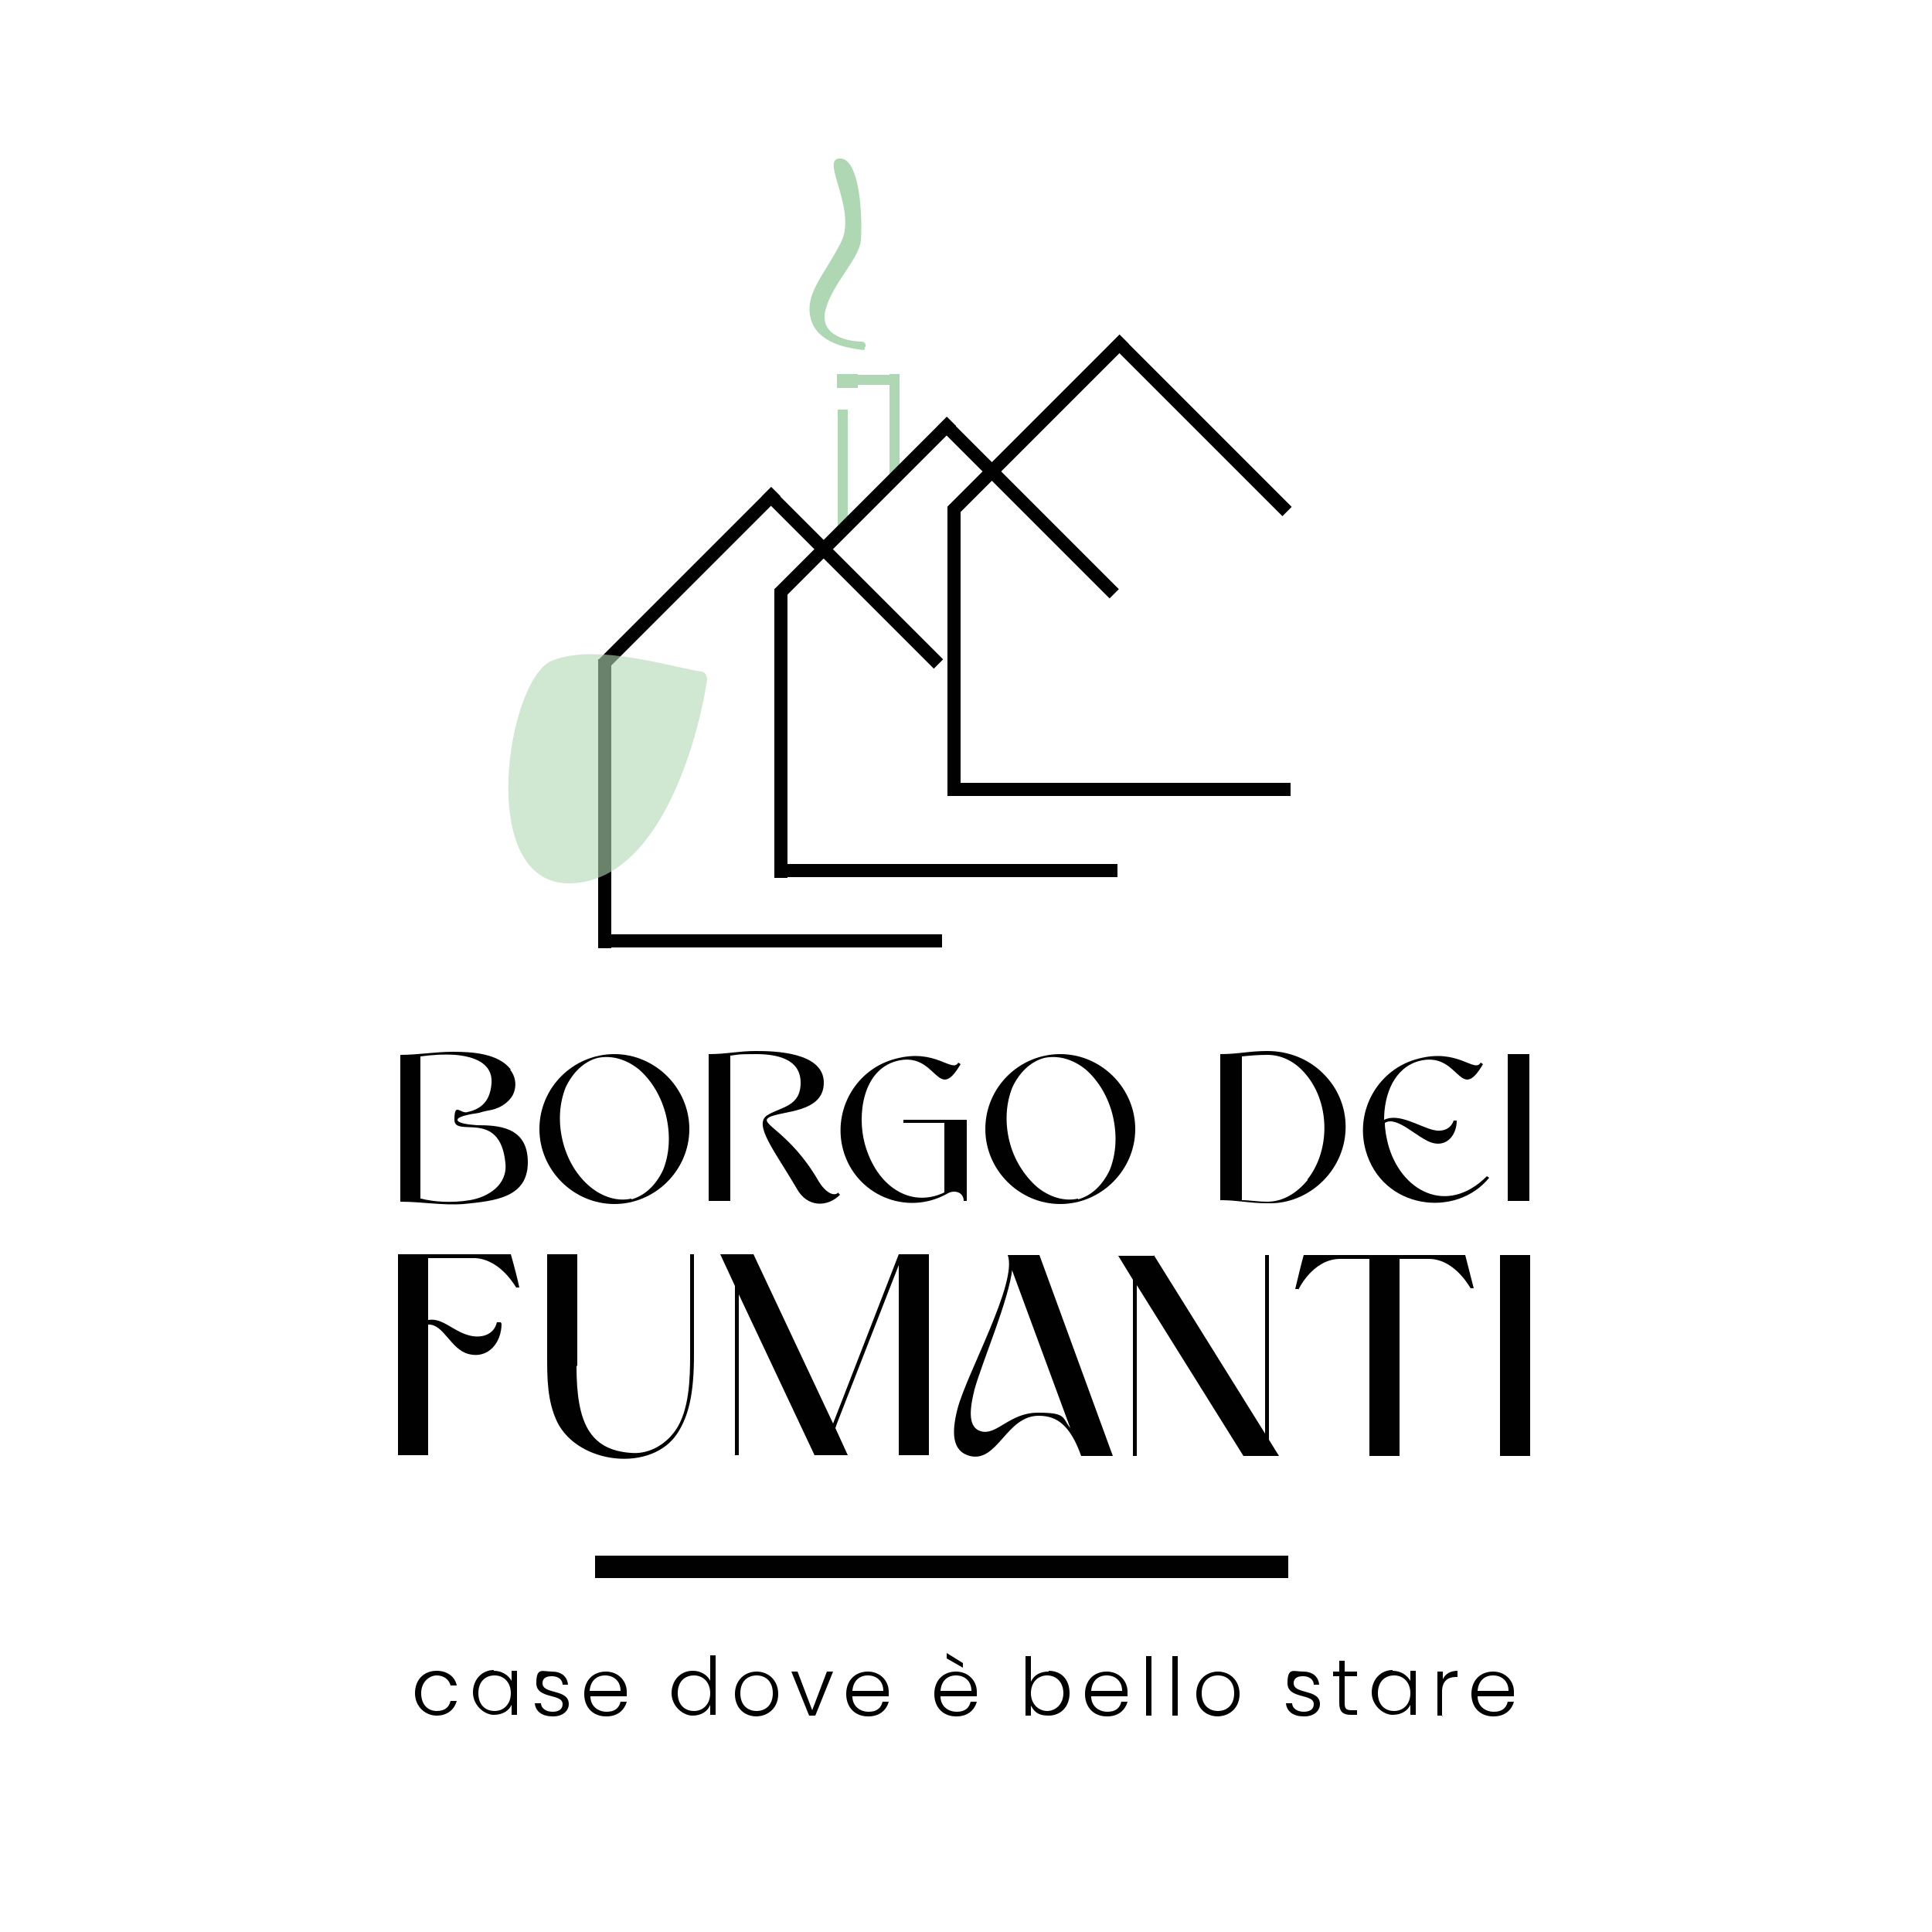 <svg xmlns="http://www.w3.org/2000/svg" viewBox="0 0 250 250"><defs><style>      .cls-1 {        fill: #fff;      }      .cls-2, .cls-3 {        fill: #b0d7b4;      }      .cls-4 {        fill: #010101;      }      .cls-3 {        opacity: .6;      }    </style></defs><g><g id="Livello_1"><rect class="cls-1" width="250" height="250"></rect><rect class="cls-2" x="115.1" y="48.4" width="1.3" height="13.5"></rect><g><rect class="cls-2" x="108.4" y="53" width="1.3" height="15.6"></rect><rect class="cls-2" x="111.7" y="45" width="1.3" height="8.1" transform="translate(63.3 161.5) rotate(-90)"></rect><rect class="cls-2" x="108.8" y="47.9" width="1.8" height="2.7" transform="translate(60.4 159) rotate(-90)"></rect><path class="cls-2" d="M112,44.9c.1-.3-.1-.7-.5-.7-1.4,0-5.5-.6-4.7-4s4.4-6.7,4.6-9.1,0-10.6-2.7-10.6,2.3,6.6.1,10.9-4.7,6.6-3.9,9.8,4.8,3.8,6.1,4,.8,0,.9-.3Z"></path></g><g><path class="cls-4" d="M66,138.4c.8,1,.9,2.3.3,3.4-.5.8-1.4,1.5-2.6,1.8-.5.1-1.1.2-1.7.4-1.4.2-2.8.5-2.8.9s1.1.6,2.5.7c2.8,0,6.6.2,6.6,4.8s-4.3,5-8.3,5.4c-2.8.2-5.4-.3-8.2-.3v-19c2.3,0,4.5-.4,6.8-.4,2.5,0,5.9.2,7.5,2.3ZM54.5,155.1c1.5.4,3.9.6,6.3.2,2.4-.4,4.9-2,4.6-4.8-.7-7.1-6.6-3.2-6.6-5.6s.8-.7,1.7-1c1.3-.3,2.9-1,3.1-3.7.2-2.7-2.4-3.5-4.7-3.7-1.5-.1-3,0-4.5.2v18.4Z"></path><path class="cls-4" d="M69.8,146.1c0-5.4,4.4-9.7,9.7-9.7s9.7,4.4,9.7,9.7-4.4,9.7-9.7,9.7-9.7-4.4-9.7-9.7ZM81.7,155.2c1.8-.5,3.2-1.9,4.1-3.8.8-2,1-4.4.4-7-.6-2.5-1.9-4.6-3.5-6-1.6-1.3-3.5-1.9-5.4-1.5-1.8.5-3.2,1.9-4.1,3.8-.8,2-1,4.4-.4,6.9.6,2.5,1.9,4.6,3.6,6,1.6,1.3,3.5,1.9,5.3,1.5Z"></path><path class="cls-4" d="M108.5,154.4l.2.2c-1.7,1.7-4.3,1.6-5.6-.8-2.8-4.8-5.7-8.3-3.8-9.5,1.8-1.1,4.3-1.1,4.3-4.2s-3.1-3.7-5.8-3.7-2.3.1-3.3.2v18.8h-2.8v-19c2.4,0,3.8-.4,6.1-.4s8.8.1,8.8,4.1-5.6,3.6-7.1,4.5c-1.4.8,2.7,1.8,6.4,8.2.9,1.5,2,2.1,2.6,1.5Z"></path><path class="cls-4" d="M122.2,145.3h-5.3v-.4h8.2v10.5h-.4c0-1.2-1.3-1.5-2.2-.9-5.3,2.9-11.8.1-13.4-5.7-1.4-5.2,1.7-10.5,6.8-11.8,5.2-1.4,7.3,1.9,8.1.5l.3.2c-3.1,5.3-3-1.8-8.3-.4-4.4,1.2-5.1,7-4.1,10.7,1.5,5.5,5.9,8.4,10.3,6.3v-8.9Z"></path><path class="cls-4" d="M127.5,146.1c0-5.4,4.4-9.7,9.7-9.7s9.7,4.4,9.7,9.7-4.4,9.7-9.7,9.7-9.7-4.4-9.7-9.7ZM139.5,155.2c1.8-.5,3.2-1.9,4.1-3.8.8-2,1-4.4.4-7-.6-2.5-1.9-4.6-3.5-6-1.6-1.3-3.5-1.9-5.4-1.5-1.8.5-3.2,1.9-4.1,3.8-.8,2-1,4.4-.4,6.9.6,2.5,2,4.6,3.6,6,1.6,1.3,3.5,1.9,5.3,1.5Z"></path><path class="cls-4" d="M157.9,136.4c2.4,0,3.7-.4,6.1-.4,2.7,0,5.3,1,7.2,2.9,3.9,3.8,3.9,10,0,13.9-1.9,1.9-4.5,3-7.2,2.9-2.4,0-3.8-.4-6.1-.4v-19ZM169.2,152.6c2.9-3.7,2.9-9.6,0-13.3-1.3-1.7-3.1-2.8-5.2-2.8-1.3,0-2.3.1-3.3.2v18.6c1,0,2,.2,3.3.2,2,0,3.8-1.1,5.2-2.8Z"></path><path class="cls-4" d="M188.5,145c0,1.8-1.2,3.4-3.1,2.9s-4.6-3.6-6.2-2.6h0c0,.9.2,1.9.4,2.7,1.6,6.1,7.6,9.4,12.8,4.2l.3.2c-4.3,5.3-13.9,4.1-16-3.6-1.4-5.2,1.7-10.5,6.8-11.8,5.2-1.4,7.3,1.9,8.1.5l.3.2c-3.1,5.3-3-1.8-8.3-.4-3.2.9-4.5,4.3-4.5,7.6,1.9-.9,4.4.8,6.3,1.3,1.1.3,2.3,0,2.7-1.2h.4Z"></path><path class="cls-4" d="M195.1,136.4h2.8v19h-2.8v-19Z"></path></g><g><path class="cls-4" d="M56.5,216.2c1.4,0,2.4.8,2.6,1.9h-.8c-.2-.8-.9-1.3-1.8-1.3s-2,.8-2,2.3.9,2.3,2,2.3,1.6-.5,1.8-1.3h.8c-.3,1.1-1.2,1.9-2.6,1.9s-2.8-1.1-2.8-2.9,1.2-2.9,2.8-2.9Z"></path><path class="cls-4" d="M63.9,216.2c1.1,0,1.9.6,2.3,1.3v-1.3h.7v5.7h-.7v-1.3c-.3.7-1.1,1.3-2.3,1.3s-2.7-1.2-2.7-2.9,1.2-2.9,2.7-2.9ZM64,216.8c-1.2,0-2.1.8-2.1,2.3s.9,2.3,2.1,2.3,2.1-.9,2.1-2.3-.9-2.3-2.1-2.3Z"></path><path class="cls-4" d="M71.5,222.1c-1.3,0-2.2-.6-2.3-1.7h.8c0,.6.6,1.1,1.5,1.1s1.3-.4,1.3-1c0-1.4-3.4-.6-3.4-2.7s.8-1.5,2-1.5,2,.6,2.1,1.7h-.7c0-.6-.5-1.1-1.4-1.1s-1.2.4-1.2.9c0,1.5,3.4.7,3.4,2.7,0,.9-.8,1.6-2,1.6Z"></path><path class="cls-4" d="M78.4,222.1c-1.6,0-2.8-1.1-2.8-2.9s1.2-2.9,2.8-2.9,2.7,1.2,2.7,2.6,0,.4,0,.6h-4.7c0,1.3,1,2,2.1,2s1.6-.5,1.8-1.3h.8c-.3,1.1-1.2,1.9-2.6,1.9ZM76.3,218.8h4c0-1.3-.9-2-2-2s-1.9.7-2,2Z"></path><path class="cls-4" d="M89.7,216.2c1,0,1.9.6,2.2,1.3v-3.3h.7v7.7h-.7v-1.3c-.3.8-1.1,1.4-2.3,1.4s-2.7-1.2-2.7-2.9,1.2-2.9,2.7-2.9ZM89.8,216.8c-1.2,0-2.1.8-2.1,2.3s.9,2.3,2.1,2.3,2.1-.9,2.1-2.3-.9-2.3-2.1-2.3Z"></path><path class="cls-4" d="M97.9,222.1c-1.6,0-2.8-1.1-2.8-2.9s1.3-2.9,2.8-2.9,2.8,1.1,2.8,2.9-1.3,2.9-2.9,2.9ZM97.9,221.4c1.1,0,2.1-.7,2.1-2.3s-1-2.3-2.1-2.3-2.1.7-2.1,2.3,1,2.3,2.1,2.3Z"></path><path class="cls-4" d="M103.2,216.3l1.9,5,1.9-5h.8l-2.3,5.7h-.8l-2.3-5.7h.8Z"></path><path class="cls-4" d="M112.3,222.1c-1.6,0-2.8-1.1-2.8-2.9s1.2-2.9,2.8-2.9,2.7,1.2,2.7,2.6,0,.4,0,.6h-4.7c0,1.3,1,2,2.1,2s1.6-.5,1.8-1.3h.8c-.3,1.1-1.2,1.9-2.6,1.9ZM110.3,218.8h4c0-1.3-.9-2-2-2s-1.9.7-2,2Z"></path><path class="cls-4" d="M123.7,222.1c-1.6,0-2.8-1.1-2.8-2.9s1.2-2.9,2.8-2.9,2.7,1.2,2.7,2.6,0,.4,0,.6h-4.7c0,1.3,1,2,2.1,2s1.6-.5,1.8-1.3h.8c-.3,1.1-1.2,1.9-2.6,1.9ZM121.7,218.8h4c0-1.3-.9-2-2-2s-1.9.7-2,2ZM122.5,213.9l2.1,1.3v.6l-2.1-1.2v-.7Z"></path><path class="cls-4" d="M135.7,216.2c1.6,0,2.7,1.1,2.7,2.9s-1.2,2.9-2.7,2.9-1.9-.6-2.3-1.3v1.3h-.7v-7.7h.7v3.3c.4-.8,1.1-1.3,2.3-1.3ZM135.5,216.8c-1.2,0-2.1.9-2.1,2.3s1,2.3,2.1,2.3,2.1-.9,2.1-2.3-.9-2.3-2.1-2.3Z"></path><path class="cls-4" d="M143.2,222.1c-1.6,0-2.8-1.1-2.8-2.9s1.2-2.9,2.8-2.9,2.7,1.2,2.7,2.6,0,.4,0,.6h-4.7c0,1.3,1,2,2.1,2s1.6-.5,1.8-1.3h.8c-.3,1.1-1.2,1.9-2.6,1.9ZM141.2,218.8h4c0-1.3-.9-2-2-2s-1.9.7-2,2Z"></path><path class="cls-4" d="M148.3,214.3h.7v7.7h-.7v-7.7Z"></path><path class="cls-4" d="M151.7,214.3h.7v7.7h-.7v-7.7Z"></path><path class="cls-4" d="M157.6,222.1c-1.6,0-2.8-1.1-2.8-2.9s1.3-2.9,2.8-2.9,2.8,1.1,2.8,2.9-1.3,2.9-2.9,2.9ZM157.6,221.4c1.1,0,2.1-.7,2.1-2.3s-1-2.3-2.1-2.3-2.1.7-2.1,2.3,1,2.3,2.1,2.3Z"></path><path class="cls-4" d="M168.7,222.1c-1.3,0-2.2-.6-2.3-1.7h.8c0,.6.6,1.1,1.5,1.1s1.3-.4,1.3-1c0-1.4-3.4-.6-3.4-2.7s.8-1.5,2-1.5,2,.6,2.1,1.7h-.7c0-.6-.5-1.1-1.4-1.1s-1.2.4-1.2.9c0,1.5,3.4.7,3.4,2.7,0,.9-.8,1.6-2,1.6Z"></path><path class="cls-4" d="M173.3,216.9h-.8v-.6h.8v-1.4h.7v1.4h1.6v.6h-1.6v3.5c0,.7.2.9.9.9h.7v.6h-.8c-1,0-1.5-.4-1.5-1.5v-3.5Z"></path><path class="cls-4" d="M180.2,216.2c1.1,0,1.9.6,2.3,1.3v-1.3h.7v5.7h-.7v-1.3c-.3.7-1.1,1.3-2.3,1.3s-2.7-1.2-2.7-2.9,1.2-2.9,2.7-2.9ZM180.4,216.8c-1.2,0-2.1.8-2.1,2.3s.9,2.3,2.1,2.3,2.1-.9,2.1-2.3-.9-2.3-2.1-2.3Z"></path><path class="cls-4" d="M186.7,222h-.7v-5.7h.7v1c.3-.7,1-1.1,1.9-1.1v.8h-.2c-.9,0-1.8.4-1.8,1.9v3.2Z"></path><path class="cls-4" d="M193.2,222.1c-1.6,0-2.8-1.1-2.8-2.9s1.2-2.9,2.8-2.9,2.7,1.2,2.7,2.6,0,.4,0,.6h-4.7c0,1.3,1,2,2.1,2s1.6-.5,1.8-1.3h.8c-.3,1.1-1.2,1.9-2.6,1.9ZM191.2,218.8h4c0-1.3-.9-2-2-2s-1.9.7-2,2Z"></path></g><g><path class="cls-4" d="M64.9,171.3c0,2.4-1.7,4.6-4.3,3.9-2.3-.6-3.2-3.9-5.2-3.8v16.9h-3.9v-26h14.6c.4,1.4.8,2.9,1.1,4.3h-.4c0,.1-1.9-3.6-5.3-3.8h-6.1v8c1.9-.3,3.1,1.4,5.3,2,1.5.4,3.2,0,3.6-1.7h.5Z"></path><path class="cls-4" d="M74.6,176.8c0,7.3,1.7,10.8,7,11.2,2.1.2,4.3-.8,5.8-2.9,1.8-2.6,1.9-6.7,1.9-9.8v-13h.5v13c0,5.1-.7,7.9-2.1,10.1-3.3,5.2-12.9,4.1-15.6-1.4-1.3-2.7-1.3-5.7-1.3-8.7v-13h3.9v14.4Z"></path><path class="cls-4" d="M108.3,184.2l-.2.6,1.6,3.5h-4.3l-9.8-20.8v20.8h-.5v-21.9l-1.9-4.1h4.3l10.3,21.9,8.5-21.9h3.9v26h-3.9v-24.6l-8,20.5Z"></path><path class="cls-4" d="M134.5,162.4l9.5,26h-4.1c-.7-2-1.5-3.3-2.4-4.1-.9-.8-1.9-1.1-3.1-1.1-4.2,0-5.3,6.1-8.9,5.2-2.3-.6-2.4-3-1.6-6.1,1.2-4.6,7.8-16.3,6.5-19.9h4.1ZM131,164.1c-.4,4-3.9,12.1-4.9,15.7-.7,2.8-.8,4.9.8,5.4,2.1.6,3.7-2.4,7.4-2.4s3.1.6,4.2,2l-7.6-20.6Z"></path><path class="cls-4" d="M149.3,162.4l14.4,23.1v-23.1h.5v23.9l1.3,2.1h-4.6l-13.8-22.1v22.1h-.5v-22.8l-1.9-3.1h4.6Z"></path><path class="cls-4" d="M168,166.8h-.4c.4-1.6.7-3,1.1-4.4h20.9l1.1,4.3h-.4c0,.1-1.9-3.7-5.3-3.8h-3.9v25.5h-3.9v-25.5h-3.9c-3.5.1-5.3,4-5.3,4Z"></path><path class="cls-4" d="M194.1,162.4h3.9v26h-3.9v-26Z"></path></g><rect class="cls-4" x="77" y="201.3" width="89.7" height="2.9"></rect><g><rect class="cls-4" x="77.5" y="120.9" width="44.4" height="1.7"></rect><rect class="cls-4" x="59.6" y="103.1" width="37.4" height="1.7" transform="translate(-25.7 182.3) rotate(-90)"></rect><rect class="cls-4" x="73.5" y="73.9" width="31.5" height="1.7" transform="translate(-26.7 85) rotate(-45)"></rect><rect class="cls-4" x="94.5" y="73.9" width="31.5" height="1.7" transform="translate(135.4 205.6) rotate(-135)"></rect></g><g><rect class="cls-4" x="100.2" y="111.8" width="44.4" height="1.7"></rect><rect class="cls-4" x="82.4" y="94" width="37.4" height="1.7" transform="translate(6.2 196) rotate(-90)"></rect><rect class="cls-4" x="96.2" y="64.8" width="31.5" height="1.7" transform="translate(-13.6 98.4) rotate(-45)"></rect><rect class="cls-4" x="117.3" y="64.8" width="31.5" height="1.7" transform="translate(180.7 206.2) rotate(-135)"></rect></g><g><rect class="cls-4" x="122.6" y="101.3" width="44.4" height="1.7"></rect><rect class="cls-4" x="104.8" y="83.4" width="37.4" height="1.7" transform="translate(39.2 207.8) rotate(-90)"></rect><rect class="cls-4" x="118.6" y="54.2" width="31.5" height="1.7" transform="translate(.4 111.1) rotate(-45)"></rect><rect class="cls-4" x="139.7" y="54.2" width="31.5" height="1.7" transform="translate(226.4 203.9) rotate(-135)"></rect></g><path class="cls-3" d="M90.7,86.9c.5,0,.8.5.8,1-.6,4.6-5.1,26-17.6,26.4s-8.3-26.4-2.5-28.8,16.1,1,19.4,1.4Z"></path></g></g></svg>